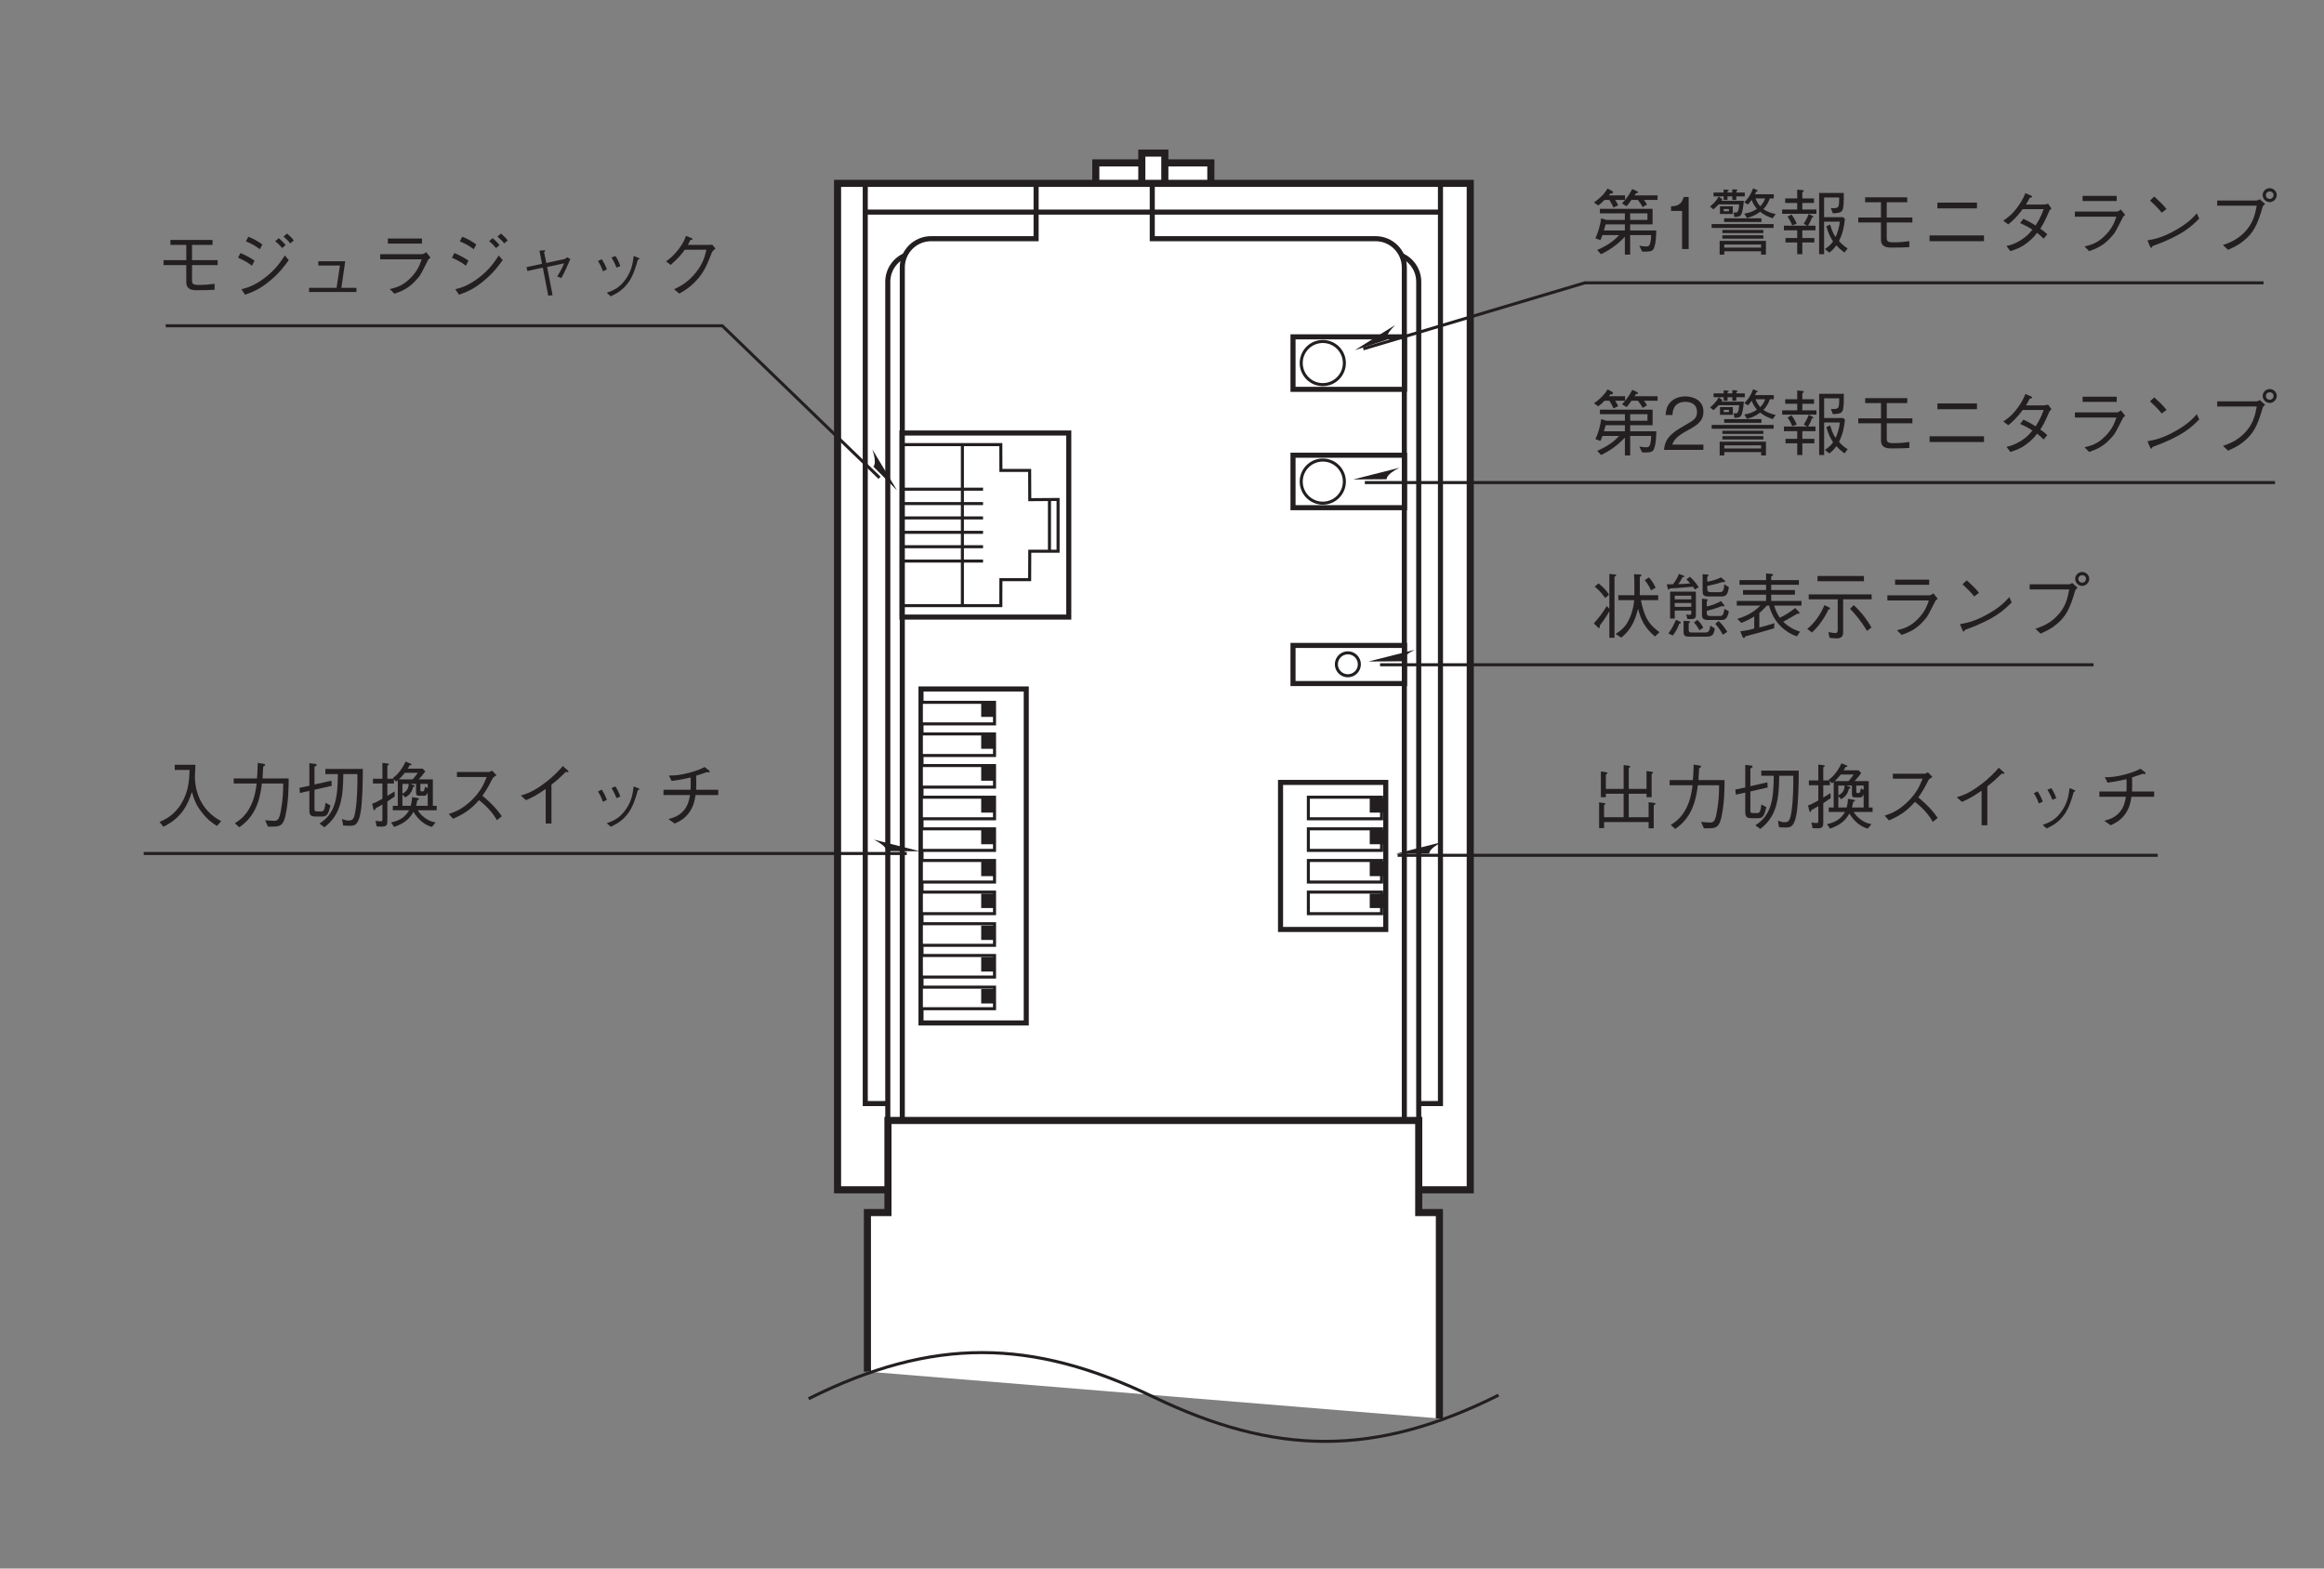 <?xml version="1.0" encoding="UTF-8"?>
<svg xmlns="http://www.w3.org/2000/svg" xmlns:xlink="http://www.w3.org/1999/xlink" width="226.77pt" height="153.07pt" viewBox="0 0 226.77 153.07" version="1.2">
<rect x="0" y="0" width="226.77" height="153.07" fill="#808080" stroke="none"/>
<defs>
<g>
<symbol overflow="visible" id="glyph0-0">
<path style="stroke:none;" d="M 0.703 0.828 L 6.266 0.828 L 6.266 -6.125 L 0.703 -6.125 Z M 3.484 -2.922 L 1.266 -5.766 L 5.688 -5.766 Z M 3.703 -2.641 L 5.906 -5.484 L 5.906 0.203 Z M 1.266 0.484 L 3.484 -2.359 L 5.688 0.484 Z M 1.047 -5.484 L 3.25 -2.641 L 1.047 0.203 Z M 1.047 -5.484 "/>
</symbol>
<symbol overflow="visible" id="glyph0-1">
<path style="stroke:none;" d="M 6.391 -1.812 L 3.844 -1.812 L 3.844 -2.406 L 6.031 -2.406 L 6.031 -3.922 L 0.891 -3.922 L 0.891 -3.484 L 3.328 -3.484 L 3.328 -2.844 L 1.516 -2.844 L 1.016 -3 C 0.906 -2.266 0.734 -1.656 0.453 -1.047 L 0.938 -0.875 C 1 -0.984 1.016 -1.047 1.141 -1.359 L 2.766 -1.359 C 2.312 -0.859 1.703 -0.375 0.625 0.094 L 1 0.5 C 2.016 0.031 2.812 -0.641 3.328 -1.203 L 3.328 0.547 L 3.844 0.547 L 3.844 -1.359 L 5.891 -1.359 C 5.891 -1.203 5.875 -0.891 5.797 -0.562 C 5.719 -0.297 5.594 -0.25 5.438 -0.25 C 5.203 -0.25 4.875 -0.297 4.734 -0.328 L 5.016 0.25 C 5.594 0.281 5.906 0.234 6.047 0.094 C 6.375 -0.25 6.391 -1.547 6.391 -1.812 Z M 5.531 -2.844 L 3.844 -2.844 L 3.844 -3.484 L 5.531 -3.484 Z M 3.328 -1.812 L 1.281 -1.812 C 1.359 -2.094 1.375 -2.109 1.453 -2.406 L 3.328 -2.406 Z M 6.516 -4.797 L 6.516 -5.234 L 4.266 -5.234 C 4.359 -5.359 4.359 -5.375 4.406 -5.438 C 4.516 -5.453 4.609 -5.469 4.609 -5.531 C 4.609 -5.578 4.562 -5.625 4.516 -5.641 L 4.047 -5.859 C 3.922 -5.625 3.641 -5.062 3.047 -4.453 L 3.5 -4.172 C 3.719 -4.453 3.859 -4.625 3.969 -4.797 L 4.594 -4.797 C 4.734 -4.609 4.875 -4.438 5.062 -4.094 L 5.484 -4.344 C 5.406 -4.484 5.328 -4.609 5.188 -4.797 Z M 3.344 -4.797 L 3.344 -5.234 L 1.766 -5.234 C 1.766 -5.25 1.906 -5.406 1.922 -5.422 C 2.047 -5.422 2.172 -5.438 2.172 -5.531 C 2.172 -5.562 2.156 -5.625 2.094 -5.656 L 1.641 -5.906 C 1.312 -5.359 0.844 -4.906 0.312 -4.547 L 0.719 -4.25 C 0.969 -4.422 1.109 -4.547 1.344 -4.797 L 1.812 -4.797 C 1.938 -4.594 2.062 -4.375 2.219 -4.047 L 2.672 -4.266 C 2.594 -4.453 2.516 -4.578 2.375 -4.797 Z M 3.344 -4.797 "/>
</symbol>
<symbol overflow="visible" id="glyph0-2">
<path style="stroke:none;" d="M 4.031 0 L 4.031 -0.516 L 0.984 -0.516 C 1.125 -0.844 1.297 -1.281 2.578 -1.953 C 3.5 -2.453 4.031 -2.844 4.031 -3.734 C 4.031 -4.875 2.984 -5.219 2.266 -5.219 C 2.016 -5.219 1.281 -5.172 0.797 -4.641 C 0.391 -4.203 0.375 -3.703 0.344 -3.406 L 1.016 -3.406 C 1.016 -3.688 1.078 -4.688 2.281 -4.688 C 2.75 -4.688 3.406 -4.5 3.406 -3.703 C 3.406 -3.062 3.062 -2.875 2.297 -2.438 C 1.031 -1.719 0.281 -1.203 0.188 0 Z M 4.031 0 "/>
</symbol>
<symbol overflow="visible" id="glyph0-3">
<path style="stroke:none;" d="M 6.703 -3.406 C 6.172 -3.531 5.859 -3.656 5.5 -3.891 C 5.922 -4.344 6.047 -4.703 6.125 -4.938 L 6.516 -4.938 L 6.516 -5.344 L 4.672 -5.344 C 4.734 -5.453 4.766 -5.5 4.812 -5.609 C 4.891 -5.625 4.938 -5.625 4.938 -5.688 C 4.938 -5.734 4.891 -5.75 4.859 -5.766 L 4.5 -5.922 C 4.266 -5.281 3.984 -4.906 3.641 -4.562 L 4 -4.344 C 4.172 -4.531 4.234 -4.625 4.359 -4.797 C 4.484 -4.438 4.641 -4.203 4.875 -3.922 C 4.469 -3.641 4.094 -3.531 3.641 -3.453 L 3.891 -3.031 C 4.234 -3.109 4.641 -3.234 5.188 -3.641 C 5.438 -3.438 5.781 -3.203 6.406 -3 Z M 3.594 -4.703 L 1.406 -4.703 C 1.438 -4.75 1.484 -4.828 1.5 -4.859 L 1.141 -5.125 C 0.938 -4.734 0.625 -4.422 0.297 -4.141 L 0.625 -3.875 C 0.875 -4.078 1 -4.219 1.141 -4.359 L 3.141 -4.359 C 3.094 -3.656 2.969 -3.562 2.797 -3.562 C 2.75 -3.562 2.656 -3.578 2.594 -3.578 L 2.672 -3.125 C 3.078 -3.141 3.266 -3.172 3.375 -3.438 C 3.438 -3.609 3.547 -4.047 3.594 -4.703 Z M 2.516 -3.422 L 2.516 -4.172 L 1.266 -4.172 L 1.266 -3.422 Z M 5.672 -4.938 C 5.547 -4.594 5.422 -4.406 5.188 -4.172 C 4.984 -4.438 4.859 -4.609 4.734 -4.938 Z M 2.141 -3.688 L 1.625 -3.688 L 1.625 -3.906 L 2.141 -3.906 Z M 5.75 0.547 L 5.75 -0.797 L 1.234 -0.797 L 1.234 0.547 L 1.688 0.547 L 1.688 0.219 L 5.281 0.219 L 5.281 0.547 Z M 5.281 -0.141 L 1.688 -0.141 L 1.688 -0.438 L 5.281 -0.438 Z M 3.688 -5.141 L 3.688 -5.516 L 2.859 -5.516 L 2.859 -5.625 C 2.906 -5.656 2.969 -5.703 2.969 -5.75 C 2.969 -5.797 2.875 -5.812 2.812 -5.812 L 2.469 -5.828 L 2.469 -5.516 L 2 -5.516 L 2 -5.625 C 2.109 -5.672 2.125 -5.703 2.125 -5.734 C 2.125 -5.766 2.047 -5.781 2 -5.781 L 1.625 -5.812 L 1.625 -5.516 L 0.641 -5.516 L 0.641 -5.141 L 1.625 -5.141 L 1.625 -4.797 L 2 -4.797 L 2 -5.141 L 2.469 -5.141 L 2.469 -4.797 L 2.859 -4.797 L 2.859 -5.141 Z M 5.312 -2.641 L 5.312 -3 L 1.672 -3 L 1.672 -2.641 Z M 6.5 -2.062 L 6.5 -2.438 L 0.453 -2.438 L 0.453 -2.062 Z M 5.5 -1.562 L 5.5 -1.859 L 1.5 -1.859 L 1.5 -1.562 Z M 5.5 -1.016 L 5.5 -1.344 L 1.5 -1.344 L 1.5 -1.016 Z M 5.5 -1.016 "/>
</symbol>
<symbol overflow="visible" id="glyph0-4">
<path style="stroke:none;" d="M 6.766 -0.062 C 6.438 -0.266 6.219 -0.453 5.922 -0.781 C 6.312 -1.578 6.422 -2.188 6.5 -2.953 L 6.312 -3.109 L 4.469 -3.109 L 4.469 -5.031 L 5.938 -5.031 C 5.938 -4.016 5.938 -3.969 5.125 -3.984 L 5.328 -3.484 C 6.375 -3.547 6.391 -3.562 6.391 -5.469 L 3.984 -5.469 L 3.984 0.5 L 4.469 0.5 L 4.469 -2.672 L 6 -2.672 C 5.938 -2 5.734 -1.516 5.594 -1.172 C 5.25 -1.625 5.109 -2.25 5.062 -2.391 L 4.688 -2.219 C 4.875 -1.531 5.062 -1.188 5.344 -0.734 C 5.141 -0.469 4.938 -0.25 4.547 0 L 4.969 0.344 C 5.172 0.203 5.344 0.062 5.672 -0.359 C 5.891 -0.109 6.062 0.047 6.453 0.344 Z M 3.719 -3.438 L 3.719 -3.859 L 2.344 -3.859 L 2.344 -4.5 L 3.484 -4.5 L 3.484 -4.938 L 2.344 -4.938 L 2.344 -5.531 C 2.438 -5.594 2.484 -5.625 2.484 -5.672 C 2.484 -5.734 2.391 -5.75 2.359 -5.75 L 1.844 -5.797 L 1.844 -4.938 L 0.672 -4.938 L 0.672 -4.5 L 1.844 -4.5 L 1.844 -3.859 L 0.375 -3.859 L 0.375 -3.438 Z M 1.797 -2.469 C 1.641 -2.844 1.5 -3.094 1.281 -3.375 L 0.906 -3.156 C 1.047 -2.953 1.188 -2.719 1.359 -2.312 Z M 3.625 -1.828 L 3.625 -2.281 L 2.906 -2.281 C 3.078 -2.562 3.188 -2.797 3.297 -3.094 C 3.344 -3.078 3.422 -3.078 3.422 -3.141 C 3.422 -3.172 3.391 -3.203 3.359 -3.219 L 2.969 -3.422 C 2.828 -3.031 2.656 -2.766 2.484 -2.469 L 2.812 -2.281 L 0.547 -2.281 L 0.547 -1.828 L 1.844 -1.828 L 1.844 -1.078 L 0.703 -1.078 L 0.703 -0.641 L 1.844 -0.641 L 1.844 0.5 L 2.344 0.5 L 2.344 -0.641 L 3.516 -0.641 L 3.516 -1.078 L 2.344 -1.078 L 2.344 -1.828 Z M 3.625 -1.828 "/>
</symbol>
<symbol overflow="visible" id="glyph0-5">
<path style="stroke:none;" d="M 3.625 -2.594 L 6.125 -2.594 L 6.125 -3.078 L 3.625 -3.078 L 3.625 -4.562 L 5.625 -4.562 L 5.625 -5.047 L 1.516 -5.047 L 1.516 -4.562 L 3.062 -4.562 L 3.062 -3.078 L 0.844 -3.078 L 0.844 -2.594 L 3.062 -2.594 L 3.062 -0.906 C 3.062 -0.328 3.453 -0.141 4.031 -0.141 C 4.984 -0.141 5.375 -0.156 5.828 -0.188 L 5.828 -0.766 C 5.406 -0.703 4.875 -0.656 4.312 -0.656 C 3.688 -0.656 3.625 -0.766 3.625 -1.141 Z M 3.625 -2.594 "/>
</symbol>
<symbol overflow="visible" id="glyph0-6">
<path style="stroke:none;" d="M 5.469 -3.969 L 5.469 -4.531 L 1.609 -4.531 L 1.609 -3.969 Z M 0.844 -0.766 L 6.156 -0.766 L 6.156 -1.328 L 0.844 -1.328 Z M 0.844 -0.766 "/>
</symbol>
<symbol overflow="visible" id="glyph0-7">
<path style="stroke:none;" d="M 5.453 -4.422 C 5.328 -4.375 5.125 -4.344 5 -4.344 L 3.297 -4.344 C 3.531 -4.75 3.562 -4.797 3.656 -5 C 3.719 -5 3.891 -5.031 3.891 -5.109 C 3.891 -5.125 3.859 -5.188 3.781 -5.219 L 3.234 -5.453 C 3.141 -5.219 2.984 -4.812 2.531 -4.172 C 1.938 -3.359 1.516 -3.062 1.078 -2.766 L 1.562 -2.406 C 1.875 -2.656 2.312 -3 2.969 -3.891 L 5.016 -3.891 C 4.891 -3.547 4.719 -3.047 4.234 -2.297 C 4.047 -2.422 3.688 -2.641 3.047 -2.953 L 2.719 -2.531 C 3.281 -2.281 3.562 -2.125 3.922 -1.891 C 3.672 -1.578 3.359 -1.219 2.781 -0.859 C 2.188 -0.5 1.766 -0.375 1.391 -0.297 L 1.766 0.203 C 2.188 0.062 2.656 -0.062 3.266 -0.5 C 3.828 -0.906 4.141 -1.266 4.375 -1.578 C 4.562 -1.438 4.719 -1.312 5.016 -1.016 L 5.375 -1.438 C 5.156 -1.641 4.938 -1.828 4.688 -1.984 C 4.984 -2.438 5.078 -2.609 5.594 -3.766 C 5.641 -3.828 5.656 -3.844 5.781 -3.953 Z M 5.453 -4.422 "/>
</symbol>
<symbol overflow="visible" id="glyph0-8">
<path style="stroke:none;" d="M 5.188 -5.188 L 1.859 -5.188 L 1.859 -4.688 L 5.188 -4.688 Z M 5.156 -3.156 C 5 -2.703 4.797 -2.078 4.109 -1.375 C 3.328 -0.562 2.672 -0.406 2.047 -0.25 L 2.5 0.203 C 3.25 -0.062 3.969 -0.328 4.844 -1.391 C 5.047 -1.641 5.125 -1.781 5.781 -3.078 C 5.812 -3.156 5.844 -3.188 6.016 -3.328 L 5.594 -3.859 C 5.453 -3.734 5.281 -3.656 5.219 -3.656 L 1.109 -3.656 L 1.109 -3.156 Z M 5.156 -3.156 "/>
</symbol>
<symbol overflow="visible" id="glyph0-9">
<path style="stroke:none;" d="M 3.094 -3.906 C 2.688 -4.422 2.094 -4.938 1.891 -5.125 L 1.484 -4.734 C 1.891 -4.359 2.281 -3.984 2.625 -3.547 Z M 6.047 -3.484 C 5.656 -3.047 5.172 -2.516 3.953 -1.828 C 2.672 -1.109 1.922 -0.969 1.234 -0.844 L 1.469 -0.281 C 1.516 -0.188 1.547 -0.109 1.594 -0.109 C 1.641 -0.109 1.719 -0.266 1.719 -0.281 C 4.656 -1.344 5.5 -2.188 6.281 -2.969 Z M 6.047 -3.484 "/>
</symbol>
<symbol overflow="visible" id="glyph0-10">
<path style="stroke:none;" d="M 4.938 -4.234 C 4.781 -3.391 4.594 -2.484 3.703 -1.594 C 2.969 -0.859 2.219 -0.594 1.641 -0.391 L 2.141 0.078 C 2.906 -0.266 3.234 -0.453 3.672 -0.812 C 4.547 -1.531 4.984 -2.234 5.516 -4.109 C 5.562 -4.219 5.578 -4.234 5.75 -4.406 L 5.234 -4.859 C 5.094 -4.781 4.984 -4.734 4.922 -4.734 L 1.078 -4.734 L 1.078 -4.234 Z M 6.203 -4.578 C 6.578 -4.578 6.891 -4.906 6.891 -5.266 C 6.891 -5.625 6.578 -5.938 6.203 -5.938 C 5.844 -5.938 5.516 -5.641 5.516 -5.266 C 5.516 -4.891 5.828 -4.578 6.203 -4.578 Z M 6.203 -4.891 C 5.984 -4.891 5.828 -5.062 5.828 -5.266 C 5.828 -5.484 6.016 -5.625 6.203 -5.625 C 6.406 -5.625 6.578 -5.484 6.578 -5.266 C 6.578 -5.062 6.406 -4.891 6.203 -4.891 Z M 6.203 -4.891 "/>
</symbol>
<symbol overflow="visible" id="glyph0-11">
<path style="stroke:none;" d="M 1.297 -0.172 L 5.641 -0.172 L 5.641 0.438 L 6.141 0.438 L 6.141 -1.797 C 6.203 -1.828 6.312 -1.906 6.312 -1.969 C 6.312 -2.016 6.25 -2.031 6.141 -2.047 L 5.641 -2.109 L 5.641 -0.641 L 3.703 -0.641 L 3.703 -2.938 L 5.438 -2.938 L 5.438 -2.594 L 5.938 -2.594 L 5.938 -4.859 C 6.016 -4.906 6.078 -4.953 6.078 -5 C 6.078 -5.062 5.984 -5.062 5.938 -5.078 L 5.438 -5.156 L 5.438 -3.406 L 3.703 -3.406 L 3.703 -5.438 C 3.797 -5.5 3.844 -5.531 3.844 -5.578 C 3.844 -5.641 3.75 -5.656 3.703 -5.672 L 3.203 -5.734 L 3.203 -3.406 L 1.469 -3.406 L 1.469 -4.812 C 1.516 -4.844 1.625 -4.891 1.625 -4.938 C 1.625 -5.016 1.516 -5.031 1.438 -5.047 L 0.984 -5.109 L 0.984 -2.594 L 1.469 -2.594 L 1.469 -2.938 L 3.203 -2.938 L 3.203 -0.641 L 1.297 -0.641 L 1.297 -1.844 C 1.344 -1.859 1.422 -1.891 1.422 -1.953 C 1.422 -2.016 1.297 -2.031 1.25 -2.031 L 0.812 -2.094 L 0.812 0.422 L 1.297 0.422 Z M 1.297 -0.172 "/>
</symbol>
<symbol overflow="visible" id="glyph0-12">
<path style="stroke:none;" d="M 1.281 0.5 C 2.75 -0.5 3.281 -1.969 3.484 -3.766 L 5.562 -3.766 C 5.562 -2.953 5.516 -2.172 5.375 -1.375 C 5.203 -0.281 5.062 -0.125 4.672 -0.125 C 4.391 -0.125 4.031 -0.172 3.797 -0.188 L 4.078 0.438 L 4.531 0.438 C 5.203 0.438 5.547 0.359 5.766 -0.562 C 6.078 -1.891 6.094 -3.406 6.094 -4.266 L 3.547 -4.266 C 3.578 -4.734 3.578 -4.781 3.609 -5.406 C 3.75 -5.5 3.797 -5.531 3.797 -5.594 C 3.797 -5.656 3.688 -5.688 3.656 -5.688 L 3.078 -5.781 C 3.047 -4.812 3.031 -4.484 3 -4.266 L 0.734 -4.266 L 0.734 -3.766 L 2.969 -3.766 C 2.688 -1.047 1.375 -0.219 0.844 0.109 Z M 1.281 0.5 "/>
</symbol>
<symbol overflow="visible" id="glyph0-13">
<path style="stroke:none;" d="M 2.719 -5.188 L 2.719 -4.688 L 3.938 -4.688 C 3.922 -2.375 3.703 -0.828 2.141 0.141 L 2.625 0.5 C 4.234 -0.719 4.453 -2.406 4.469 -4.688 L 5.844 -4.688 C 5.859 -3.781 5.828 -2.25 5.672 -1.234 C 5.531 -0.297 5.391 -0.156 5 -0.156 C 4.812 -0.156 4.672 -0.188 4.344 -0.297 L 4.453 0.328 C 4.766 0.359 5.047 0.359 5.062 0.359 C 5.547 0.359 5.938 0.359 6.172 -1.031 C 6.328 -2.047 6.375 -3.797 6.375 -5.188 Z M 2.406 -0.547 C 2.891 -0.547 3 -0.766 3.219 -1.625 L 2.734 -1.891 C 2.641 -1.219 2.578 -1.047 2.328 -1.047 L 1.922 -1.047 C 1.703 -1.047 1.656 -1.094 1.656 -1.281 L 1.656 -3.156 L 3.344 -3.547 L 3.312 -4.047 L 1.656 -3.672 L 1.656 -5.406 C 1.781 -5.453 1.875 -5.5 1.875 -5.578 C 1.875 -5.656 1.766 -5.672 1.719 -5.688 L 1.156 -5.75 L 1.156 -3.547 L 0.188 -3.344 L 0.234 -2.844 L 1.156 -3.047 L 1.156 -1.109 C 1.156 -0.594 1.422 -0.547 1.812 -0.547 Z M 2.406 -0.547 "/>
</symbol>
<symbol overflow="visible" id="glyph0-14">
<path style="stroke:none;" d="M 0.453 -1.25 C 0.469 -1.203 0.484 -1.156 0.531 -1.156 C 0.609 -1.156 0.641 -1.297 0.656 -1.344 C 0.938 -1.5 1.219 -1.656 1.328 -1.719 L 1.328 -0.328 C 1.328 -0.141 1.328 -0.078 1.141 -0.078 C 1.109 -0.078 0.984 -0.078 0.656 -0.125 L 0.766 0.422 C 0.984 0.438 1.156 0.438 1.281 0.438 C 1.812 0.438 1.812 0.203 1.812 -0.219 L 1.812 -2.016 C 2.141 -2.234 2.281 -2.328 2.531 -2.5 L 2.516 -3 C 2.344 -2.891 2.141 -2.75 1.812 -2.562 L 1.812 -3.766 L 2.453 -3.766 L 2.453 -4.188 L 2.656 -3.953 C 2.719 -3.984 2.734 -4.016 2.828 -4.094 L 2.828 -1.594 L 2.344 -1.594 L 2.344 -1.156 L 3.938 -1.156 C 3.594 -0.609 3.172 -0.172 2.172 0.031 L 2.469 0.469 C 3.234 0.203 3.891 -0.156 4.359 -1 C 4.656 -0.516 5.219 0.219 6.156 0.469 L 6.516 0.031 C 6.188 -0.031 5.844 -0.125 5.438 -0.438 C 5.062 -0.719 4.906 -0.953 4.781 -1.156 L 6.625 -1.156 L 6.625 -1.594 L 6.25 -1.594 L 6.25 -4.172 L 4.875 -4.172 C 5.125 -4.453 5.266 -4.625 5.516 -4.953 L 5.25 -5.219 L 3.797 -5.219 C 3.844 -5.297 3.891 -5.359 3.984 -5.547 C 4.062 -5.547 4.172 -5.562 4.172 -5.625 C 4.172 -5.672 4.094 -5.703 4.078 -5.703 L 3.594 -5.906 C 3.094 -4.875 2.594 -4.484 2.344 -4.297 L 2.406 -4.234 L 1.812 -4.234 L 1.812 -5.516 C 1.953 -5.578 1.953 -5.609 1.953 -5.641 C 1.953 -5.688 1.922 -5.703 1.844 -5.719 L 1.328 -5.781 L 1.328 -4.234 L 0.406 -4.234 L 0.406 -3.766 L 1.328 -3.766 L 1.328 -2.281 C 0.797 -1.984 0.625 -1.891 0.328 -1.797 Z M 3.281 -2.703 L 3.547 -2.406 C 3.844 -2.562 4.203 -2.844 4.312 -3.422 C 4.375 -3.438 4.469 -3.453 4.469 -3.516 C 4.469 -3.562 4.422 -3.594 4.375 -3.609 L 4.047 -3.734 L 4.609 -3.734 L 4.609 -2.906 C 4.609 -2.609 4.703 -2.578 4.938 -2.578 L 5.391 -2.578 C 5.641 -2.578 5.719 -2.781 5.75 -2.906 L 5.75 -1.594 L 4.609 -1.594 C 4.672 -1.781 4.672 -1.859 4.734 -2.141 C 4.812 -2.172 4.906 -2.203 4.906 -2.266 C 4.906 -2.312 4.844 -2.344 4.781 -2.344 L 4.219 -2.438 C 4.219 -2.188 4.188 -1.969 4.094 -1.594 L 3.281 -1.594 Z M 4.781 -4.812 C 4.594 -4.547 4.469 -4.391 4.281 -4.172 L 2.938 -4.172 C 3.172 -4.406 3.297 -4.531 3.516 -4.812 Z M 3.281 -3.734 L 3.891 -3.734 C 3.891 -3.219 3.625 -2.969 3.281 -2.766 Z M 5.484 -3.453 C 5.406 -3 5.375 -3 5.188 -3 C 5.047 -3 5.031 -3.047 5.031 -3.141 L 5.031 -3.734 L 5.75 -3.734 L 5.75 -3.312 Z M 5.484 -3.453 "/>
</symbol>
<symbol overflow="visible" id="glyph0-15">
<path style="stroke:none;" d="M 5.062 -5.031 C 5 -4.984 4.859 -4.891 4.734 -4.891 L 1.641 -4.891 L 1.641 -4.406 L 4.547 -4.406 C 4.297 -3.797 4 -3.031 3.078 -2.141 C 2.156 -1.25 1.453 -1 0.844 -0.797 L 1.266 -0.328 C 2.219 -0.75 2.938 -1.156 3.797 -2.141 C 3.984 -1.984 4.266 -1.781 4.656 -1.375 C 5.156 -0.844 5.344 -0.516 5.547 -0.188 L 6.016 -0.578 C 5.438 -1.422 4.781 -2.031 4.125 -2.578 C 4.5 -3.094 4.688 -3.406 5.109 -4.25 C 5.188 -4.359 5.203 -4.375 5.5 -4.578 Z M 5.062 -5.031 "/>
</symbol>
<symbol overflow="visible" id="glyph0-16">
<path style="stroke:none;" d="M 3.906 0.141 L 3.906 -3.656 C 4.547 -4.156 4.734 -4.344 5.312 -4.906 C 5.406 -4.891 5.438 -4.875 5.484 -4.875 C 5.562 -4.875 5.562 -4.906 5.562 -4.938 C 5.562 -5 5.516 -5.047 5.484 -5.062 L 5.016 -5.469 C 4.656 -5.062 4.172 -4.5 3.203 -3.781 C 2.141 -2.984 1.531 -2.781 0.922 -2.594 L 1.422 -2.141 C 2.031 -2.391 2.531 -2.672 3.344 -3.234 L 3.344 0.141 Z M 3.906 0.141 "/>
</symbol>
<symbol overflow="visible" id="glyph0-17">
<path style="stroke:none;" d="M 1.484 -2.984 C 1.625 -2.781 1.828 -2.422 1.969 -1.984 L 2.359 -2.172 C 2.203 -2.609 1.969 -3 1.859 -3.172 Z M 2.812 -3.328 C 2.906 -3.172 3.125 -2.781 3.297 -2.344 L 3.672 -2.5 C 3.531 -2.906 3.328 -3.297 3.188 -3.484 Z M 2.734 0.453 C 3.312 0.172 3.922 -0.125 4.516 -0.984 C 4.938 -1.609 5.188 -2.422 5.375 -3.109 C 5.5 -3.156 5.531 -3.172 5.531 -3.219 C 5.531 -3.25 5.484 -3.281 5.328 -3.344 L 4.969 -3.484 C 4.891 -2.844 4.797 -2.078 4.203 -1.234 C 3.578 -0.328 2.922 -0.109 2.344 0.109 Z M 2.734 0.453 "/>
</symbol>
<symbol overflow="visible" id="glyph0-18">
<path style="stroke:none;" d="M 4.109 -3.156 C 4.109 -3.328 4.125 -3.484 4.125 -3.797 C 4.125 -4.109 4.109 -4.312 4.109 -4.531 C 4.547 -4.672 4.672 -4.703 5.141 -4.875 C 5.25 -4.875 5.297 -4.859 5.328 -4.859 C 5.375 -4.859 5.438 -4.875 5.438 -4.922 C 5.438 -4.984 5.375 -5.031 5.359 -5.047 L 4.938 -5.375 C 4.656 -5.234 4.25 -5.031 3.422 -4.812 C 2.484 -4.562 1.953 -4.547 1.453 -4.547 L 1.719 -4.016 C 2.281 -4.094 2.703 -4.156 3.562 -4.359 C 3.578 -4.172 3.578 -4 3.578 -3.734 C 3.578 -3.469 3.578 -3.312 3.562 -3.156 L 0.922 -3.156 L 0.922 -2.641 L 3.516 -2.641 C 3.422 -2.156 3.328 -1.641 2.906 -1.141 C 2.453 -0.609 1.922 -0.438 1.406 -0.297 L 2.016 0.141 C 2.469 -0.062 2.969 -0.312 3.422 -0.922 C 3.859 -1.531 3.969 -2.094 4.047 -2.641 L 6.266 -2.641 L 6.266 -3.156 Z M 4.109 -3.156 "/>
</symbol>
<symbol overflow="visible" id="glyph0-19">
<path style="stroke:none;" d="M 2.594 0 L 2.594 -5.078 L 2.109 -5.078 C 1.891 -4.234 1.328 -4.188 0.875 -4.172 L 0.875 -3.719 L 1.953 -3.719 L 1.953 0 Z M 2.594 0 "/>
</symbol>
<symbol overflow="visible" id="glyph0-20">
<path style="stroke:none;" d="M 6.469 -0.094 C 5.984 -0.359 5.062 -0.891 4.422 -2.156 C 4.094 -2.812 3.906 -3.672 3.906 -4.406 C 3.906 -4.5 3.922 -5.016 3.938 -5.125 C 3.938 -5.375 3.953 -5.453 3.953 -5.594 L 1.938 -5.594 L 1.938 -5.094 L 3.391 -5.094 C 3.344 -4.047 3.266 -2.969 2.625 -1.891 C 1.922 -0.656 0.922 -0.219 0.453 -0.016 L 0.828 0.453 C 2.562 -0.391 3.188 -1.625 3.609 -2.938 C 3.828 -2.203 4 -1.703 4.547 -1 C 5.156 -0.188 5.719 0.172 6.062 0.375 Z M 6.469 -0.094 "/>
</symbol>
<symbol overflow="visible" id="glyph0-21">
<path style="stroke:none;" d="M 1.922 -4.906 C 2.406 -4.703 2.766 -4.531 3.281 -4.141 L 3.531 -4.609 C 3.156 -4.875 2.641 -5.188 2.156 -5.359 Z M 1.156 -3.312 C 1.859 -3 2.188 -2.781 2.516 -2.531 L 2.766 -3.031 C 2.328 -3.328 1.797 -3.609 1.391 -3.766 Z M 5.797 -4.547 C 5.625 -4.766 5.328 -5.062 5.125 -5.219 L 4.781 -4.922 C 5 -4.766 5.297 -4.469 5.453 -4.25 Z M 5.719 -3.531 C 5.312 -2.906 4.828 -2.156 3.734 -1.328 C 2.719 -0.562 2.031 -0.375 1.484 -0.234 L 1.844 0.297 C 2.484 0.062 3.203 -0.172 4.234 -1.031 C 5.219 -1.844 5.703 -2.531 6.109 -3.078 Z M 6.594 -5 C 6.422 -5.25 6.203 -5.422 5.938 -5.672 L 5.594 -5.375 C 5.828 -5.172 6.078 -4.953 6.25 -4.703 Z M 6.594 -5 "/>
</symbol>
<symbol overflow="visible" id="glyph0-22">
<path style="stroke:none;" d="M 4.281 -0.375 L 4.656 -2.969 L 2.031 -2.969 L 2.031 -2.547 L 4.141 -2.547 L 3.812 -0.375 L 1.125 -0.375 L 1.125 0.031 L 5.75 0.031 L 5.75 -0.375 Z M 4.281 -0.375 "/>
</symbol>
<symbol overflow="visible" id="glyph0-23">
<path style="stroke:none;" d="M 3.406 -2.797 L 3.188 -3.844 C 3.203 -3.859 3.297 -3.969 3.297 -3.984 C 3.297 -4.047 3.234 -4.047 3.062 -4.031 L 2.734 -4 L 2.984 -2.719 L 1.469 -2.391 L 1.562 -2.016 L 3.062 -2.344 L 3.594 0.391 L 4.016 0.344 L 3.484 -2.406 L 5.141 -2.766 C 5 -2.422 4.734 -1.891 4.469 -1.484 L 4.875 -1.328 C 5.203 -1.922 5.484 -2.547 5.75 -3.188 L 5.422 -3.359 C 5.312 -3.219 5.219 -3.188 5.188 -3.188 Z M 3.406 -2.797 "/>
</symbol>
<symbol overflow="visible" id="glyph0-24">
<path style="stroke:none;" d="M 3.297 -4.562 C 3.391 -4.734 3.469 -4.875 3.531 -5.031 C 3.672 -5.047 3.75 -5.062 3.75 -5.125 C 3.75 -5.141 3.75 -5.203 3.609 -5.25 L 3.109 -5.438 C 3.016 -5.156 2.891 -4.812 2.469 -4.234 C 1.969 -3.562 1.562 -3.234 1.172 -2.953 L 1.625 -2.609 C 2.375 -3.266 2.703 -3.672 3 -4.094 L 5.109 -4.094 C 4.969 -3.484 4.797 -2.75 4.062 -1.844 C 3.297 -0.891 2.562 -0.531 1.953 -0.234 L 2.469 0.188 C 3.062 -0.156 3.406 -0.375 3.875 -0.828 C 4.688 -1.625 5.062 -2.281 5.625 -3.781 C 5.688 -3.906 5.719 -3.984 6 -4.203 L 5.672 -4.594 C 5.562 -4.562 5.516 -4.562 5.422 -4.562 Z M 3.297 -4.562 "/>
</symbol>
<symbol overflow="visible" id="glyph0-25">
<path style="stroke:none;" d="M 6.328 -4.406 C 6.188 -4.688 6 -5.062 5.672 -5.406 L 5.266 -5.141 C 5.609 -4.719 5.781 -4.359 5.875 -4.141 Z M 6.703 -0.062 C 5.969 -0.578 5.594 -1.109 5.391 -1.531 C 5.234 -1.859 4.969 -2.656 4.891 -3.188 L 6.578 -3.188 L 6.578 -3.672 L 4.781 -3.672 L 4.781 -5.453 C 4.844 -5.484 4.938 -5.531 4.938 -5.609 C 4.938 -5.672 4.875 -5.688 4.828 -5.688 L 4.219 -5.719 C 4.25 -5.188 4.266 -5.094 4.25 -3.672 L 2.688 -3.672 L 2.688 -3.188 L 4.234 -3.188 C 4.172 -2.391 3.891 -1.438 3.422 -0.766 C 3.156 -0.406 2.812 -0.125 2.422 0.109 L 2.969 0.469 C 4.078 -0.391 4.406 -1.547 4.609 -2.344 C 4.891 -1.266 5.281 -0.453 6.266 0.359 Z M 1.781 -3.719 C 1.562 -4.109 1.156 -4.5 0.75 -4.828 L 0.375 -4.5 C 0.641 -4.312 1.016 -3.953 1.406 -3.391 Z M 2.484 -5.609 C 2.484 -5.672 2.406 -5.688 2.375 -5.688 L 1.812 -5.75 L 1.812 -2.344 L 1.562 -2.609 C 1.062 -1.828 0.828 -1.516 0.297 -0.922 L 0.688 -0.531 C 0.719 -0.5 0.766 -0.469 0.812 -0.469 C 0.891 -0.469 0.891 -0.562 0.875 -0.703 C 1.031 -0.906 1.453 -1.453 1.812 -2.109 L 1.812 0.484 L 2.312 0.484 L 2.312 -5.469 C 2.375 -5.5 2.484 -5.547 2.484 -5.609 Z M 2.484 -5.609 "/>
</symbol>
<symbol overflow="visible" id="glyph0-26">
<path style="stroke:none;" d="M 2.844 -3.266 L 1.234 -3.266 L 1.234 -3.625 L 2.844 -3.625 Z M 3.297 -1.828 L 3.297 -4.016 L 0.781 -4.016 L 0.781 -1.391 L 1.234 -1.391 L 1.234 -2.172 L 2.844 -2.172 L 2.844 -1.922 C 2.844 -1.812 2.828 -1.75 2.688 -1.75 C 2.594 -1.75 2.469 -1.766 2.344 -1.797 L 2.469 -1.344 L 2.812 -1.344 C 3.234 -1.344 3.297 -1.438 3.297 -1.828 Z M 2.844 -2.531 L 1.234 -2.531 L 1.234 -2.906 L 2.844 -2.906 Z M 3.562 -4.453 C 3.453 -4.625 3.25 -4.969 2.719 -5.469 L 2.375 -5.219 C 2.531 -5.062 2.594 -5 2.75 -4.828 C 2.312 -4.766 1.703 -4.75 1.578 -4.75 C 1.656 -4.875 1.812 -5.062 2 -5.438 C 2.109 -5.438 2.172 -5.438 2.172 -5.5 C 2.172 -5.547 2.094 -5.578 2.062 -5.594 L 1.641 -5.75 C 1.547 -5.5 1.422 -5.219 1.062 -4.734 C 1 -4.734 0.609 -4.734 0.453 -4.734 L 0.547 -4.359 C 0.562 -4.312 0.578 -4.219 0.641 -4.219 C 0.688 -4.219 0.703 -4.25 0.766 -4.328 C 1.172 -4.344 1.953 -4.406 3.016 -4.5 C 3.078 -4.422 3.094 -4.391 3.203 -4.219 Z M 6.516 -4.453 L 6.062 -4.734 C 6.031 -4.016 5.875 -3.969 5.578 -3.969 L 4.75 -3.969 C 4.484 -3.969 4.406 -4.047 4.406 -4.312 L 4.406 -4.578 C 4.734 -4.641 5.203 -4.734 5.875 -4.953 C 6.016 -4.938 6.156 -4.938 6.156 -5.016 C 6.156 -5.062 6.141 -5.078 6.062 -5.141 L 5.75 -5.406 C 5.281 -5.188 4.922 -5.078 4.406 -4.984 L 4.406 -5.469 C 4.438 -5.5 4.531 -5.547 4.531 -5.609 C 4.531 -5.688 4.391 -5.688 4.359 -5.688 L 3.953 -5.719 L 3.953 -4.188 C 3.953 -3.75 3.969 -3.547 4.531 -3.547 L 5.672 -3.547 C 6.125 -3.547 6.391 -3.547 6.516 -4.453 Z M 6.516 -2.094 L 6.078 -2.344 C 5.984 -1.641 5.844 -1.641 5.578 -1.641 L 4.734 -1.641 C 4.547 -1.641 4.359 -1.641 4.359 -1.953 L 4.359 -2.141 C 4.875 -2.266 5.266 -2.391 5.844 -2.609 C 5.906 -2.594 6 -2.578 6.031 -2.578 C 6.062 -2.578 6.094 -2.594 6.094 -2.641 C 6.094 -2.656 6.062 -2.703 6.047 -2.719 L 5.75 -3.094 C 5.109 -2.75 4.734 -2.641 4.359 -2.578 L 4.359 -3.078 C 4.406 -3.109 4.453 -3.141 4.453 -3.203 C 4.453 -3.281 4.359 -3.281 4.297 -3.281 L 3.891 -3.328 L 3.891 -1.828 C 3.891 -1.484 3.922 -1.25 4.5 -1.25 L 5.75 -1.25 C 6.125 -1.25 6.359 -1.328 6.516 -2.094 Z M 6.359 -0.094 C 6.062 -0.594 5.812 -0.859 5.516 -1.156 L 5.188 -0.875 C 5.531 -0.484 5.719 -0.203 5.922 0.188 Z M 4.016 -0.5 C 3.859 -0.797 3.719 -1 3.438 -1.266 L 3.109 -1 C 3.375 -0.719 3.5 -0.516 3.641 -0.25 Z M 5.141 -0.422 L 4.703 -0.703 C 4.641 -0.062 4.438 -0.031 4.219 -0.031 L 2.875 -0.031 C 2.719 -0.031 2.594 -0.031 2.594 -0.312 L 2.594 -0.938 C 2.719 -1.016 2.734 -1.016 2.734 -1.062 C 2.734 -1.125 2.625 -1.141 2.594 -1.141 L 2.094 -1.172 L 2.094 -0.031 C 2.094 0.266 2.281 0.375 2.531 0.375 L 4.266 0.375 C 4.844 0.375 5.047 0.266 5.141 -0.422 Z M 1.828 -1 C 1.828 -1.062 1.75 -1.078 1.703 -1.109 L 1.344 -1.266 C 1.141 -0.734 0.906 -0.344 0.609 0.062 L 1.047 0.266 C 1.359 -0.156 1.531 -0.484 1.672 -0.891 C 1.797 -0.922 1.828 -0.938 1.828 -1 Z M 1.828 -1 "/>
</symbol>
<symbol overflow="visible" id="glyph0-27">
<path style="stroke:none;" d="M 2.031 -0.422 C 1.703 -0.312 1.391 -0.25 0.672 -0.141 L 0.891 0.391 C 0.906 0.453 0.953 0.5 1.016 0.5 C 1.094 0.5 1.125 0.453 1.172 0.344 C 2.109 0.094 3.062 -0.156 3.969 -0.438 L 4 -0.938 C 3.609 -0.812 3.25 -0.703 2.531 -0.516 L 2.531 -1.922 C 2.844 -2.203 3.016 -2.391 3.266 -2.656 L 3.484 -2.656 C 3.859 -1.203 4.875 -0.094 6.203 0.344 L 6.5 -0.109 C 5.938 -0.281 5.344 -0.609 4.859 -1.078 C 5.016 -1.172 5.203 -1.281 5.609 -1.5 C 5.812 -1.625 6.078 -1.766 6.266 -1.875 C 6.328 -1.859 6.359 -1.859 6.375 -1.859 C 6.422 -1.859 6.453 -1.875 6.453 -1.922 C 6.453 -1.953 6.438 -2 6.406 -2.031 L 6.031 -2.422 C 5.531 -2.016 5.062 -1.734 4.531 -1.469 C 4.375 -1.703 4.109 -2.141 3.984 -2.656 L 6.641 -2.656 L 6.641 -3.109 L 3.688 -3.109 L 3.688 -3.719 L 6 -3.719 L 6 -4.172 L 3.688 -4.172 L 3.688 -4.688 L 6.391 -4.688 L 6.391 -5.141 L 3.688 -5.141 L 3.688 -5.5 C 3.766 -5.531 3.875 -5.594 3.875 -5.641 C 3.875 -5.703 3.766 -5.75 3.688 -5.75 L 3.188 -5.797 L 3.188 -5.141 L 0.594 -5.141 L 0.594 -4.688 L 3.188 -4.688 L 3.188 -4.172 L 0.938 -4.172 L 0.938 -3.719 L 3.188 -3.719 L 3.188 -3.109 L 0.328 -3.109 L 0.328 -2.656 L 2.625 -2.656 C 2.062 -2.078 1.406 -1.672 0.375 -1.359 L 0.781 -0.969 C 1.25 -1.156 1.578 -1.312 2.031 -1.594 Z M 2.031 -0.422 "/>
</symbol>
<symbol overflow="visible" id="glyph0-28">
<path style="stroke:none;" d="M 5.781 -5.031 L 5.781 -5.547 L 1.25 -5.547 L 1.25 -5.031 Z M 3.75 -3.266 L 6.531 -3.266 L 6.531 -3.75 L 0.391 -3.75 L 0.391 -3.266 L 3.219 -3.266 L 3.219 -0.25 C 3.219 -0.094 3.156 0.031 2.969 0.031 C 2.906 0.031 2.719 0 2.312 -0.062 L 2.422 0.484 C 2.562 0.5 2.859 0.547 3.094 0.547 C 3.219 0.547 3.75 0.547 3.75 0.016 Z M 4.422 -2.344 C 4.859 -1.891 5.375 -1.344 6.078 -0.188 L 6.516 -0.516 C 6.141 -1.188 5.594 -1.953 4.781 -2.703 Z M 0.703 -0.031 C 1.297 -0.547 1.969 -1.484 2.312 -2.266 C 2.391 -2.281 2.469 -2.312 2.469 -2.391 C 2.469 -2.422 2.438 -2.453 2.406 -2.469 L 1.922 -2.703 C 1.578 -1.844 1.016 -1.016 0.25 -0.375 Z M 0.703 -0.031 "/>
</symbol>
</g>
</defs>
<g id="surface1">
<path style="fill-rule:nonzero;fill:rgb(100%,100%,100%);fill-opacity:1;stroke-width:7;stroke-linecap:butt;stroke-linejoin:miter;stroke:rgb(13.73%,12.16%,12.549%);stroke-opacity:1;stroke-miterlimit:4;" d="M 1074.299 423.86 L 1187.679 423.86 L 1187.679 1376.252 L 1074.299 1376.252 Z M 1074.299 423.86 " transform="matrix(0.099,0,0,-0.099,0.57,152.146)"/>
<path style="fill-rule:nonzero;fill:rgb(100%,100%,100%);fill-opacity:1;stroke-width:7;stroke-linecap:butt;stroke-linejoin:miter;stroke:rgb(13.73%,12.16%,12.549%);stroke-opacity:1;stroke-miterlimit:4;" d="M 1119.651 422.17 L 1142.327 422.17 L 1142.327 1385.919 L 1119.651 1385.919 Z M 1119.651 422.17 " transform="matrix(0.099,0,0,-0.099,0.57,152.146)"/>
<path style="fill-rule:nonzero;fill:rgb(100%,100%,100%);fill-opacity:1;stroke-width:7;stroke-linecap:butt;stroke-linejoin:miter;stroke:rgb(13.73%,12.16%,12.549%);stroke-opacity:1;stroke-miterlimit:4;" d="M 819.754 364.006 L 1443.364 364.006 L 1443.364 1356.091 L 819.754 1356.091 Z M 819.754 364.006 " transform="matrix(0.099,0,0,-0.099,0.57,152.146)"/>
<path style="fill:none;stroke-width:5;stroke-linecap:butt;stroke-linejoin:miter;stroke:rgb(13.73%,12.16%,12.549%);stroke-opacity:1;stroke-miterlimit:4;" d="M 847.067 1356.091 L 847.067 449.011 L 869.979 449.011 " transform="matrix(0.099,0,0,-0.099,0.57,152.146)"/>
<path style="fill:none;stroke-width:5;stroke-linecap:butt;stroke-linejoin:miter;stroke:rgb(13.73%,12.16%,12.549%);stroke-opacity:1;stroke-miterlimit:4;" d="M 1392.785 449.011 L 1414.007 449.011 L 1414.007 1356.091 " transform="matrix(0.099,0,0,-0.099,0.57,152.146)"/>
<path style="fill:none;stroke-width:5;stroke-linecap:butt;stroke-linejoin:miter;stroke:rgb(13.73%,12.16%,12.549%);stroke-opacity:1;stroke-miterlimit:4;" d="M 883.577 432.348 L 883.577 1273.208 C 883.577 1288.849 896.271 1301.543 911.951 1301.543 L 1015.467 1301.543 L 1015.467 1356.091 " transform="matrix(0.099,0,0,-0.099,0.57,152.146)"/>
<path style="fill:none;stroke-width:5;stroke-linecap:butt;stroke-linejoin:miter;stroke:rgb(13.73%,12.16%,12.549%);stroke-opacity:1;stroke-miterlimit:4;" d="M 1378.401 432.348 L 1378.401 1273.208 C 1378.401 1288.849 1365.707 1301.543 1350.066 1301.543 L 1129.948 1301.543 L 1129.948 1356.091 " transform="matrix(0.099,0,0,-0.099,0.57,152.146)"/>
<path style="fill:none;stroke-width:5;stroke-linecap:butt;stroke-linejoin:miter;stroke:rgb(13.73%,12.16%,12.549%);stroke-opacity:1;stroke-miterlimit:4;" d="M 1392.588 418.2 L 1392.588 1259.02 C 1392.588 1270.771 1385.436 1280.832 1375.257 1285.115 " transform="matrix(0.099,0,0,-0.099,0.57,152.146)"/>
<path style="fill:none;stroke-width:5;stroke-linecap:butt;stroke-linejoin:miter;stroke:rgb(13.73%,12.16%,12.549%);stroke-opacity:1;stroke-miterlimit:4;" d="M 869.272 418.2 L 869.272 1259.02 C 869.272 1270.771 876.424 1280.832 886.603 1285.115 " transform="matrix(0.099,0,0,-0.099,0.57,152.146)"/>
<path style="fill-rule:nonzero;fill:rgb(100%,100%,100%);fill-opacity:1;stroke-width:7;stroke-linecap:butt;stroke-linejoin:miter;stroke:rgb(13.73%,12.16%,12.549%);stroke-opacity:1;stroke-miterlimit:4;" d="M 1412.946 138.621 L 1412.946 341.566 L 1392.588 341.566 L 1392.588 432.348 L 869.429 432.348 L 869.429 341.566 L 849.19 341.566 L 849.19 184.759 " transform="matrix(0.099,0,0,-0.099,0.57,152.146)"/>
<path style="fill:none;stroke-width:5;stroke-linecap:butt;stroke-linejoin:miter;stroke:rgb(13.73%,12.16%,12.549%);stroke-opacity:1;stroke-miterlimit:4;" d="M 1414.007 1327.756 L 847.067 1327.756 " transform="matrix(0.099,0,0,-0.099,0.57,152.146)"/>
<path style="fill:none;stroke-width:3;stroke-linecap:butt;stroke-linejoin:miter;stroke:rgb(13.73%,12.16%,12.549%);stroke-opacity:1;stroke-miterlimit:4;" d="M 791.222 158.036 C 913.72 219.265 1011.223 217.535 1131.205 159.765 C 1251.227 102.033 1348.69 100.265 1471.227 161.533 " transform="matrix(0.099,0,0,-0.099,0.57,152.146)"/>
<path style="fill:none;stroke-width:5;stroke-linecap:butt;stroke-linejoin:miter;stroke:rgb(13.73%,12.16%,12.549%);stroke-opacity:1;stroke-miterlimit:4;" d="M 883.263 928.548 L 1047.654 928.548 L 1047.654 1109.995 L 883.263 1109.995 Z M 883.263 928.548 " transform="matrix(0.099,0,0,-0.099,0.57,152.146)"/>
<path style="fill:none;stroke-width:3;stroke-linecap:butt;stroke-linejoin:miter;stroke:rgb(13.73%,12.16%,12.549%);stroke-opacity:1;stroke-miterlimit:4;" d="M 980.687 939.827 L 980.765 965.411 L 1009.101 965.411 L 1009.219 993.471 L 1037.121 993.471 L 1037.121 1044.483 L 1009.219 1044.286 L 1009.101 1073.132 L 980.765 1073.132 L 980.687 1098.559 L 883.813 1098.559 L 883.813 939.827 Z M 980.687 939.827 " transform="matrix(0.099,0,0,-0.099,0.57,152.146)"/>
<path style="fill:none;stroke-width:3;stroke-linecap:butt;stroke-linejoin:miter;stroke:rgb(13.73%,12.16%,12.549%);stroke-opacity:1;stroke-miterlimit:4;" d="M 963.159 983.764 L 883.813 983.764 " transform="matrix(0.099,0,0,-0.099,0.57,152.146)"/>
<path style="fill:none;stroke-width:3;stroke-linecap:butt;stroke-linejoin:miter;stroke:rgb(13.73%,12.16%,12.549%);stroke-opacity:1;stroke-miterlimit:4;" d="M 963.159 997.912 L 883.813 997.912 " transform="matrix(0.099,0,0,-0.099,0.57,152.146)"/>
<path style="fill:none;stroke-width:3;stroke-linecap:butt;stroke-linejoin:miter;stroke:rgb(13.73%,12.16%,12.549%);stroke-opacity:1;stroke-miterlimit:4;" d="M 963.159 1012.099 L 883.813 1012.099 " transform="matrix(0.099,0,0,-0.099,0.57,152.146)"/>
<path style="fill:none;stroke-width:3;stroke-linecap:butt;stroke-linejoin:miter;stroke:rgb(13.73%,12.16%,12.549%);stroke-opacity:1;stroke-miterlimit:4;" d="M 963.159 1026.287 L 883.813 1026.287 " transform="matrix(0.099,0,0,-0.099,0.57,152.146)"/>
<path style="fill:none;stroke-width:3;stroke-linecap:butt;stroke-linejoin:miter;stroke:rgb(13.73%,12.16%,12.549%);stroke-opacity:1;stroke-miterlimit:4;" d="M 963.159 1040.435 L 883.813 1040.435 " transform="matrix(0.099,0,0,-0.099,0.57,152.146)"/>
<path style="fill:none;stroke-width:3;stroke-linecap:butt;stroke-linejoin:miter;stroke:rgb(13.73%,12.16%,12.549%);stroke-opacity:1;stroke-miterlimit:4;" d="M 963.159 1054.622 L 883.813 1054.622 " transform="matrix(0.099,0,0,-0.099,0.57,152.146)"/>
<path style="fill:none;stroke-width:3;stroke-linecap:butt;stroke-linejoin:miter;stroke:rgb(13.73%,12.16%,12.549%);stroke-opacity:1;stroke-miterlimit:4;" d="M 942.802 1098.559 L 942.802 939.827 " transform="matrix(0.099,0,0,-0.099,0.57,152.146)"/>
<path style="fill:none;stroke-width:3;stroke-linecap:butt;stroke-linejoin:miter;stroke:rgb(13.73%,12.16%,12.549%);stroke-opacity:1;stroke-miterlimit:4;" d="M 1028.633 993.471 L 1028.633 1044.483 " transform="matrix(0.099,0,0,-0.099,0.57,152.146)"/>
<path style="fill-rule:nonzero;fill:rgb(100%,100%,100%);fill-opacity:1;stroke-width:5;stroke-linecap:butt;stroke-linejoin:miter;stroke:rgb(13.73%,12.16%,12.549%);stroke-opacity:1;stroke-miterlimit:4;" d="M 902.009 528.476 L 1005.76 528.476 L 1005.76 857.69 L 902.009 857.69 Z M 902.009 528.476 " transform="matrix(0.099,0,0,-0.099,0.57,152.146)"/>
<path style="fill-rule:nonzero;fill:rgb(100%,100%,100%);fill-opacity:1;stroke-width:3;stroke-linecap:butt;stroke-linejoin:miter;stroke:rgb(13.73%,12.16%,12.549%);stroke-opacity:1;stroke-miterlimit:4;" d="M 902.362 604.993 L 974.477 604.993 L 974.477 626.293 L 902.362 626.293 Z M 902.362 604.993 " transform="matrix(0.099,0,0,-0.099,0.57,152.146)"/>
<path style="fill-rule:nonzero;fill:rgb(100%,100%,100%);fill-opacity:1;stroke-width:3;stroke-linecap:butt;stroke-linejoin:miter;stroke:rgb(13.73%,12.16%,12.549%);stroke-opacity:1;stroke-miterlimit:4;" d="M 902.362 636.197 L 974.477 636.197 L 974.477 657.458 L 902.362 657.458 Z M 902.362 636.197 " transform="matrix(0.099,0,0,-0.099,0.57,152.146)"/>
<path style="fill-rule:nonzero;fill:rgb(100%,100%,100%);fill-opacity:1;stroke-width:3;stroke-linecap:butt;stroke-linejoin:miter;stroke:rgb(13.73%,12.16%,12.549%);stroke-opacity:1;stroke-miterlimit:4;" d="M 902.362 667.361 L 974.477 667.361 L 974.477 688.623 L 902.362 688.623 Z M 902.362 667.361 " transform="matrix(0.099,0,0,-0.099,0.57,152.146)"/>
<path style="fill-rule:nonzero;fill:rgb(100%,100%,100%);fill-opacity:1;stroke-width:3;stroke-linecap:butt;stroke-linejoin:miter;stroke:rgb(13.73%,12.16%,12.549%);stroke-opacity:1;stroke-miterlimit:4;" d="M 902.362 542.506 L 974.477 542.506 L 974.477 563.767 L 902.362 563.767 Z M 902.362 542.506 " transform="matrix(0.099,0,0,-0.099,0.57,152.146)"/>
<path style="fill-rule:nonzero;fill:rgb(100%,100%,100%);fill-opacity:1;stroke-width:3;stroke-linecap:butt;stroke-linejoin:miter;stroke:rgb(13.73%,12.16%,12.549%);stroke-opacity:1;stroke-miterlimit:4;" d="M 902.362 573.71 L 974.477 573.71 L 974.477 594.971 L 902.362 594.971 Z M 902.362 573.71 " transform="matrix(0.099,0,0,-0.099,0.57,152.146)"/>
<path style="fill-rule:nonzero;fill:rgb(100%,100%,100%);fill-opacity:1;stroke-width:3;stroke-linecap:butt;stroke-linejoin:miter;stroke:rgb(13.73%,12.16%,12.549%);stroke-opacity:1;stroke-miterlimit:4;" d="M 902.362 698.565 L 974.477 698.565 L 974.477 719.827 L 902.362 719.827 Z M 902.362 698.565 " transform="matrix(0.099,0,0,-0.099,0.57,152.146)"/>
<path style="fill-rule:nonzero;fill:rgb(100%,100%,100%);fill-opacity:1;stroke-width:3;stroke-linecap:butt;stroke-linejoin:miter;stroke:rgb(13.73%,12.16%,12.549%);stroke-opacity:1;stroke-miterlimit:4;" d="M 902.362 729.73 L 974.477 729.73 L 974.477 750.991 L 902.362 750.991 Z M 902.362 729.73 " transform="matrix(0.099,0,0,-0.099,0.57,152.146)"/>
<path style="fill-rule:nonzero;fill:rgb(100%,100%,100%);fill-opacity:1;stroke-width:3;stroke-linecap:butt;stroke-linejoin:miter;stroke:rgb(13.73%,12.16%,12.549%);stroke-opacity:1;stroke-miterlimit:4;" d="M 902.362 760.934 L 974.477 760.934 L 974.477 782.195 L 902.362 782.195 Z M 902.362 760.934 " transform="matrix(0.099,0,0,-0.099,0.57,152.146)"/>
<path style="fill-rule:nonzero;fill:rgb(100%,100%,100%);fill-opacity:1;stroke-width:3;stroke-linecap:butt;stroke-linejoin:miter;stroke:rgb(13.73%,12.16%,12.549%);stroke-opacity:1;stroke-miterlimit:4;" d="M 902.362 792.099 L 974.477 792.099 L 974.477 813.36 L 902.362 813.36 Z M 902.362 792.099 " transform="matrix(0.099,0,0,-0.099,0.57,152.146)"/>
<path style="fill-rule:nonzero;fill:rgb(100%,100%,100%);fill-opacity:1;stroke-width:3;stroke-linecap:butt;stroke-linejoin:miter;stroke:rgb(13.73%,12.16%,12.549%);stroke-opacity:1;stroke-miterlimit:4;" d="M 902.362 823.264 L 974.477 823.264 L 974.477 844.525 L 902.362 844.525 Z M 902.362 823.264 " transform="matrix(0.099,0,0,-0.099,0.57,152.146)"/>
<path style=" stroke:none;fill-rule:nonzero;fill:rgb(13.73%,12.16%,12.549%);fill-opacity:1;" d="M 95.742 69.961 L 97.148 69.961 L 97.148 68.555 L 95.742 68.555 Z M 95.742 69.961 "/>
<path style=" stroke:none;fill-rule:nonzero;fill:rgb(13.73%,12.16%,12.549%);fill-opacity:1;" d="M 95.742 73.074 L 97.148 73.074 L 97.148 71.668 L 95.742 71.668 Z M 95.742 73.074 "/>
<path style=" stroke:none;fill-rule:nonzero;fill:rgb(13.73%,12.16%,12.549%);fill-opacity:1;" d="M 95.742 76.188 L 97.148 76.188 L 97.148 74.781 L 95.742 74.781 Z M 95.742 76.188 "/>
<path style=" stroke:none;fill-rule:nonzero;fill:rgb(13.73%,12.16%,12.549%);fill-opacity:1;" d="M 95.742 79.301 L 97.148 79.301 L 97.148 77.895 L 95.742 77.895 Z M 95.742 79.301 "/>
<path style=" stroke:none;fill-rule:nonzero;fill:rgb(13.73%,12.16%,12.549%);fill-opacity:1;" d="M 95.742 82.387 L 97.148 82.387 L 97.148 80.977 L 95.742 80.977 Z M 95.742 82.387 "/>
<path style=" stroke:none;fill-rule:nonzero;fill:rgb(13.73%,12.16%,12.549%);fill-opacity:1;" d="M 95.742 85.5 L 97.148 85.5 L 97.148 84.09 L 95.742 84.09 Z M 95.742 85.5 "/>
<path style=" stroke:none;fill-rule:nonzero;fill:rgb(13.73%,12.16%,12.549%);fill-opacity:1;" d="M 95.742 88.613 L 97.148 88.613 L 97.148 87.203 L 95.742 87.203 Z M 95.742 88.613 "/>
<path style=" stroke:none;fill-rule:nonzero;fill:rgb(13.73%,12.16%,12.549%);fill-opacity:1;" d="M 95.742 91.727 L 97.148 91.727 L 97.148 90.316 L 95.742 90.316 Z M 95.742 91.727 "/>
<path style=" stroke:none;fill-rule:nonzero;fill:rgb(13.73%,12.16%,12.549%);fill-opacity:1;" d="M 95.742 94.812 L 97.148 94.812 L 97.148 93.402 L 95.742 93.402 Z M 95.742 94.812 "/>
<path style=" stroke:none;fill-rule:nonzero;fill:rgb(13.73%,12.16%,12.549%);fill-opacity:1;" d="M 95.742 97.926 L 97.148 97.926 L 97.148 96.516 L 95.742 96.516 Z M 95.742 97.926 "/>
<path style="fill-rule:nonzero;fill:rgb(100%,100%,100%);fill-opacity:1;stroke-width:5;stroke-linecap:butt;stroke-linejoin:miter;stroke:rgb(13.73%,12.16%,12.549%);stroke-opacity:1;stroke-miterlimit:4;" d="M 1256.375 620.634 L 1360.087 620.634 L 1360.087 765.572 L 1256.375 765.572 Z M 1256.375 620.634 " transform="matrix(0.099,0,0,-0.099,0.57,152.146)"/>
<path style="fill-rule:nonzero;fill:rgb(100%,100%,100%);fill-opacity:1;stroke-width:3;stroke-linecap:butt;stroke-linejoin:miter;stroke:rgb(13.73%,12.16%,12.549%);stroke-opacity:1;stroke-miterlimit:4;" d="M 1283.806 636.197 L 1355.961 636.197 L 1355.961 657.458 L 1283.806 657.458 Z M 1283.806 636.197 " transform="matrix(0.099,0,0,-0.099,0.57,152.146)"/>
<path style="fill-rule:nonzero;fill:rgb(100%,100%,100%);fill-opacity:1;stroke-width:3;stroke-linecap:butt;stroke-linejoin:miter;stroke:rgb(13.73%,12.16%,12.549%);stroke-opacity:1;stroke-miterlimit:4;" d="M 1283.806 667.361 L 1355.961 667.361 L 1355.961 688.623 L 1283.806 688.623 Z M 1283.806 667.361 " transform="matrix(0.099,0,0,-0.099,0.57,152.146)"/>
<path style="fill-rule:nonzero;fill:rgb(100%,100%,100%);fill-opacity:1;stroke-width:3;stroke-linecap:butt;stroke-linejoin:miter;stroke:rgb(13.73%,12.16%,12.549%);stroke-opacity:1;stroke-miterlimit:4;" d="M 1283.806 698.565 L 1355.961 698.565 L 1355.961 719.827 L 1283.806 719.827 Z M 1283.806 698.565 " transform="matrix(0.099,0,0,-0.099,0.57,152.146)"/>
<path style="fill-rule:nonzero;fill:rgb(100%,100%,100%);fill-opacity:1;stroke-width:3;stroke-linecap:butt;stroke-linejoin:miter;stroke:rgb(13.73%,12.16%,12.549%);stroke-opacity:1;stroke-miterlimit:4;" d="M 1283.806 729.73 L 1355.961 729.73 L 1355.961 750.991 L 1283.806 750.991 Z M 1283.806 729.73 " transform="matrix(0.099,0,0,-0.099,0.57,152.146)"/>
<path style=" stroke:none;fill-rule:nonzero;fill:rgb(13.73%,12.16%,12.549%);fill-opacity:1;" d="M 133.656 79.301 L 135.062 79.301 L 135.062 77.895 L 133.656 77.895 Z M 133.656 79.301 "/>
<path style=" stroke:none;fill-rule:nonzero;fill:rgb(13.73%,12.16%,12.549%);fill-opacity:1;" d="M 133.656 82.387 L 135.062 82.387 L 135.062 80.977 L 133.656 80.977 Z M 133.656 82.387 "/>
<path style=" stroke:none;fill-rule:nonzero;fill:rgb(13.73%,12.16%,12.549%);fill-opacity:1;" d="M 133.656 85.5 L 135.062 85.5 L 135.062 84.09 L 133.656 84.09 Z M 133.656 85.5 "/>
<path style=" stroke:none;fill-rule:nonzero;fill:rgb(13.73%,12.16%,12.549%);fill-opacity:1;" d="M 133.656 88.613 L 135.062 88.613 L 135.062 87.203 L 133.656 87.203 Z M 133.656 88.613 "/>
<path style="fill:none;stroke-width:5;stroke-linecap:butt;stroke-linejoin:miter;stroke:rgb(13.73%,12.16%,12.549%);stroke-opacity:1;stroke-miterlimit:4;" d="M 1268.676 1153.029 L 1378.598 1153.029 L 1378.598 1204.787 L 1268.676 1204.787 Z M 1268.676 1153.029 " transform="matrix(0.099,0,0,-0.099,0.57,152.146)"/>
<path style="fill:none;stroke-width:5;stroke-linecap:butt;stroke-linejoin:miter;stroke:rgb(13.73%,12.16%,12.549%);stroke-opacity:1;stroke-miterlimit:4;" d="M 1268.676 1036.387 L 1378.598 1036.387 L 1378.598 1088.105 L 1268.676 1088.105 Z M 1268.676 1036.387 " transform="matrix(0.099,0,0,-0.099,0.57,152.146)"/>
<path style="fill:none;stroke-width:5;stroke-linecap:butt;stroke-linejoin:miter;stroke:rgb(13.73%,12.16%,12.549%);stroke-opacity:1;stroke-miterlimit:4;" d="M 1268.676 863.035 L 1378.598 863.035 L 1378.598 900.606 L 1268.676 900.606 Z M 1268.676 863.035 " transform="matrix(0.099,0,0,-0.099,0.57,152.146)"/>
<path style="fill:none;stroke-width:3;stroke-linecap:butt;stroke-linejoin:miter;stroke:rgb(13.73%,12.16%,12.549%);stroke-opacity:1;stroke-miterlimit:4;" d="M 1322.713 870.699 C 1329.001 870.699 1334.071 875.768 1334.071 882.017 C 1334.071 888.266 1329.001 893.335 1322.713 893.335 C 1316.465 893.335 1311.395 888.266 1311.395 882.017 C 1311.395 875.768 1316.465 870.699 1322.713 870.699 Z M 1322.713 870.699 " transform="matrix(0.099,0,0,-0.099,0.57,152.146)"/>
<path style="fill:none;stroke-width:3;stroke-linecap:butt;stroke-linejoin:miter;stroke:rgb(13.73%,12.16%,12.549%);stroke-opacity:1;stroke-miterlimit:4;" d="M 1298.033 1157.705 C 1309.784 1157.705 1319.294 1167.216 1319.294 1178.967 C 1319.294 1190.717 1309.784 1200.228 1298.033 1200.228 C 1286.282 1200.228 1276.772 1190.717 1276.772 1178.967 C 1276.772 1167.216 1286.282 1157.705 1298.033 1157.705 Z M 1298.033 1157.705 " transform="matrix(0.099,0,0,-0.099,0.57,152.146)"/>
<path style="fill:none;stroke-width:3;stroke-linecap:butt;stroke-linejoin:miter;stroke:rgb(13.73%,12.16%,12.549%);stroke-opacity:1;stroke-miterlimit:4;" d="M 1298.033 1040.828 C 1309.784 1040.828 1319.294 1050.377 1319.294 1062.089 C 1319.294 1073.839 1309.784 1083.35 1298.033 1083.35 C 1286.282 1083.35 1276.772 1073.839 1276.772 1062.089 C 1276.772 1050.377 1286.282 1040.828 1298.033 1040.828 Z M 1298.033 1040.828 " transform="matrix(0.099,0,0,-0.099,0.57,152.146)"/>
<g style="fill:rgb(13.73%,12.16%,12.549%);fill-opacity:1;">
  <use xlink:href="#glyph0-1" x="155.226" y="43.902"/>
  <use xlink:href="#glyph0-2" x="162.184" y="43.902"/>
  <use xlink:href="#glyph0-3" x="166.567" y="43.902"/>
  <use xlink:href="#glyph0-4" x="173.525" y="43.902"/>
  <use xlink:href="#glyph0-5" x="180.482" y="43.902"/>
  <use xlink:href="#glyph0-6" x="187.44" y="43.902"/>
  <use xlink:href="#glyph0-7" x="194.398" y="43.902"/>
  <use xlink:href="#glyph0-8" x="201.356" y="43.902"/>
  <use xlink:href="#glyph0-9" x="208.313" y="43.902"/>
  <use xlink:href="#glyph0-10" x="215.271" y="43.902"/>
</g>
<g style="fill:rgb(13.73%,12.16%,12.549%);fill-opacity:1;">
  <use xlink:href="#glyph0-11" x="155.226" y="80.394"/>
  <use xlink:href="#glyph0-12" x="162.184" y="80.394"/>
  <use xlink:href="#glyph0-13" x="169.141" y="80.394"/>
  <use xlink:href="#glyph0-14" x="176.099" y="80.394"/>
  <use xlink:href="#glyph0-15" x="183.057" y="80.394"/>
  <use xlink:href="#glyph0-16" x="190.014" y="80.394"/>
  <use xlink:href="#glyph0-17" x="196.972" y="80.394"/>
  <use xlink:href="#glyph0-18" x="203.93" y="80.394"/>
</g>
<path style="fill:none;stroke-width:3;stroke-linecap:butt;stroke-linejoin:miter;stroke:rgb(13.73%,12.16%,12.549%);stroke-opacity:1;stroke-miterlimit:4;" d="M 2225.273 1258.038 L 1556.351 1258.038 L 1337.962 1192.957 " transform="matrix(0.099,0,0,-0.099,0.57,152.146)"/>
<g style="fill:rgb(13.73%,12.16%,12.549%);fill-opacity:1;">
  <use xlink:href="#glyph0-1" x="155.223" y="24.303"/>
  <use xlink:href="#glyph0-19" x="162.181" y="24.303"/>
  <use xlink:href="#glyph0-3" x="166.564" y="24.303"/>
  <use xlink:href="#glyph0-4" x="173.522" y="24.303"/>
  <use xlink:href="#glyph0-5" x="180.479" y="24.303"/>
  <use xlink:href="#glyph0-6" x="187.437" y="24.303"/>
  <use xlink:href="#glyph0-7" x="194.395" y="24.303"/>
  <use xlink:href="#glyph0-8" x="201.353" y="24.303"/>
  <use xlink:href="#glyph0-9" x="208.31" y="24.303"/>
  <use xlink:href="#glyph0-10" x="215.268" y="24.303"/>
</g>
<g style="fill:rgb(13.73%,12.16%,12.549%);fill-opacity:1;">
  <use xlink:href="#glyph0-20" x="15.114" y="80.229"/>
  <use xlink:href="#glyph0-12" x="22.072" y="80.229"/>
  <use xlink:href="#glyph0-13" x="29.03" y="80.229"/>
  <use xlink:href="#glyph0-14" x="35.987" y="80.229"/>
  <use xlink:href="#glyph0-15" x="42.945" y="80.229"/>
  <use xlink:href="#glyph0-16" x="49.903" y="80.229"/>
  <use xlink:href="#glyph0-17" x="56.86" y="80.229"/>
  <use xlink:href="#glyph0-18" x="63.818" y="80.229"/>
</g>
<path style=" stroke:none;fill-rule:nonzero;fill:rgb(13.73%,12.16%,12.549%);fill-opacity:1;" d="M 87.523 47.844 L 85.125 43.863 C 85.609 45.312 85.215 45.531 85.215 45.531 L 87.523 47.844 "/>
<path style="fill:none;stroke-width:3;stroke-linecap:butt;stroke-linejoin:miter;stroke:rgb(13.73%,12.16%,12.549%);stroke-opacity:1;stroke-miterlimit:4;" d="M 157.552 1215.712 L 706.138 1215.712 L 861.137 1065.862 " transform="matrix(0.099,0,0,-0.099,0.57,152.146)"/>
<path style=" stroke:none;fill-rule:nonzero;fill:rgb(13.73%,12.16%,12.549%);fill-opacity:1;" d="M 89.77 83.074 L 85.262 81.934 C 86.629 82.621 86.504 83.055 86.504 83.055 L 89.77 83.074 "/>
<g style="fill:rgb(13.73%,12.16%,12.549%);fill-opacity:1;">
  <use xlink:href="#glyph0-5" x="15.114" y="28.462"/>
  <use xlink:href="#glyph0-21" x="22.072" y="28.462"/>
  <use xlink:href="#glyph0-22" x="29.03" y="28.462"/>
  <use xlink:href="#glyph0-8" x="35.988" y="28.462"/>
  <use xlink:href="#glyph0-21" x="42.945" y="28.462"/>
  <use xlink:href="#glyph0-23" x="49.903" y="28.462"/>
  <use xlink:href="#glyph0-17" x="56.861" y="28.462"/>
  <use xlink:href="#glyph0-24" x="63.819" y="28.462"/>
</g>
<path style=" stroke:none;fill-rule:nonzero;fill:rgb(13.73%,12.16%,12.549%);fill-opacity:1;" d="M 136.203 83.316 L 140.711 82.176 C 139.344 82.863 139.469 83.297 139.469 83.297 L 136.203 83.316 "/>
<path style=" stroke:none;fill-rule:nonzero;fill:rgb(13.73%,12.16%,12.549%);fill-opacity:1;" d="M 133.531 64.555 L 138.039 63.414 C 136.672 64.102 136.801 64.535 136.801 64.535 L 133.531 64.555 "/>
<path style=" stroke:none;fill-rule:nonzero;fill:rgb(13.73%,12.16%,12.549%);fill-opacity:1;" d="M 132.043 46.789 L 136.547 45.648 C 135.184 46.336 135.309 46.77 135.309 46.77 L 132.043 46.789 "/>
<path style=" stroke:none;fill-rule:nonzero;fill:rgb(13.73%,12.16%,12.549%);fill-opacity:1;" d="M 132.203 34.172 L 136.148 31.711 C 135.055 32.785 135.309 33.16 135.309 33.16 L 132.203 34.172 "/>
<path style="fill:none;stroke-width:3;stroke-linecap:butt;stroke-linejoin:miter;stroke:rgb(13.73%,12.16%,12.549%);stroke-opacity:1;stroke-miterlimit:4;" d="M 135.898 695.5 L 888.018 695.5 " transform="matrix(0.099,0,0,-0.099,0.57,152.146)"/>
<path style="fill:none;stroke-width:3;stroke-linecap:butt;stroke-linejoin:miter;stroke:rgb(13.73%,12.16%,12.549%);stroke-opacity:1;stroke-miterlimit:4;" d="M 1339.455 1061.146 L 2236.552 1061.146 " transform="matrix(0.099,0,0,-0.099,0.57,152.146)"/>
<g style="fill:rgb(13.73%,12.16%,12.549%);fill-opacity:1;">
  <use xlink:href="#glyph0-25" x="155.226" y="61.754"/>
  <use xlink:href="#glyph0-26" x="162.184" y="61.754"/>
  <use xlink:href="#glyph0-27" x="169.141" y="61.754"/>
  <use xlink:href="#glyph0-28" x="176.099" y="61.754"/>
  <use xlink:href="#glyph0-8" x="183.057" y="61.754"/>
  <use xlink:href="#glyph0-9" x="190.014" y="61.754"/>
  <use xlink:href="#glyph0-10" x="196.972" y="61.754"/>
</g>
<path style="fill:none;stroke-width:3;stroke-linecap:butt;stroke-linejoin:miter;stroke:rgb(13.73%,12.16%,12.549%);stroke-opacity:1;stroke-miterlimit:4;" d="M 1354.468 881.545 L 2057.699 881.545 " transform="matrix(0.099,0,0,-0.099,0.57,152.146)"/>
<path style="fill:none;stroke-width:3;stroke-linecap:butt;stroke-linejoin:miter;stroke:rgb(13.73%,12.16%,12.549%);stroke-opacity:1;stroke-miterlimit:4;" d="M 1371.799 693.732 L 2120.971 693.732 " transform="matrix(0.099,0,0,-0.099,0.57,152.146)"/>
</g>
</svg>
